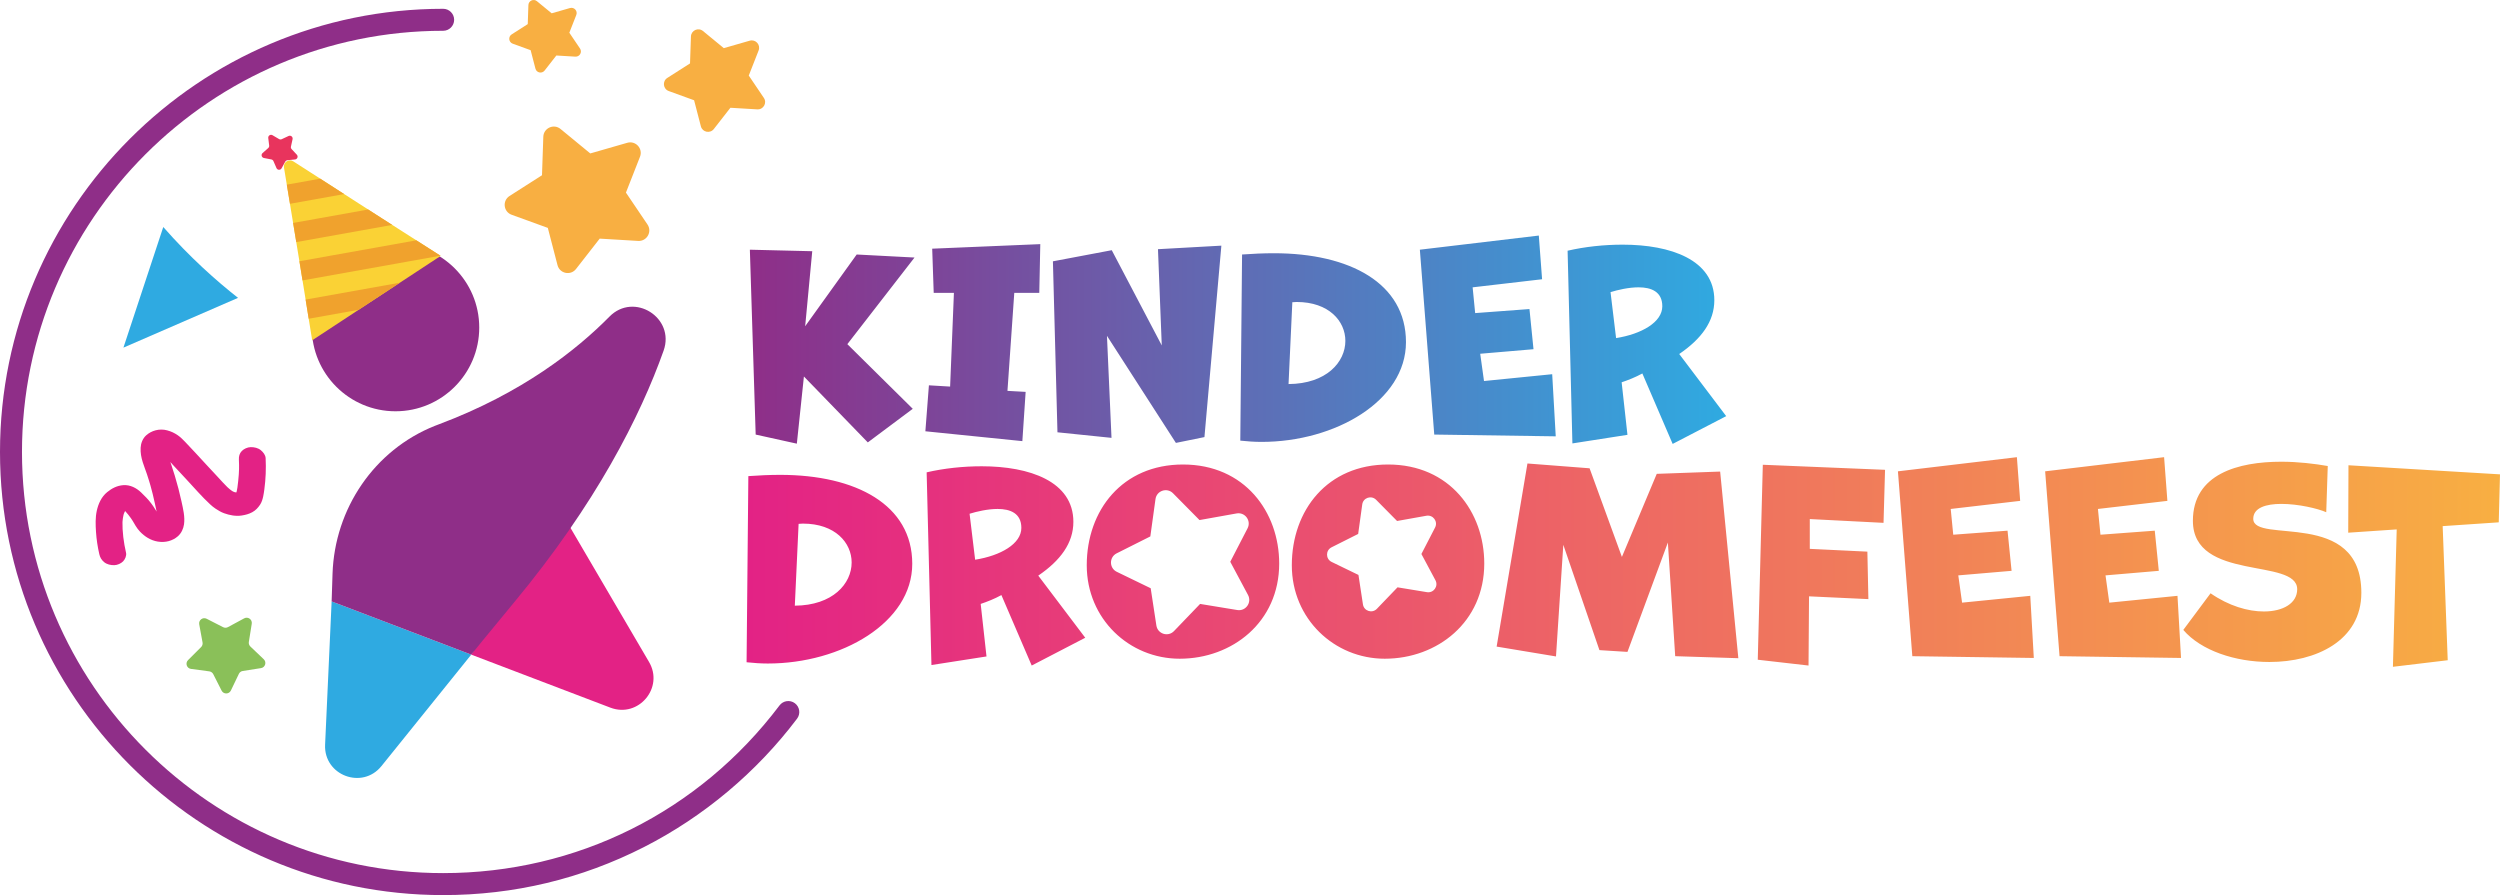 <?xml version="1.0" encoding="utf-8"?>
<!-- Generator: Adobe Illustrator 25.0.1, SVG Export Plug-In . SVG Version: 6.00 Build 0)  -->
<svg version="1.1" id="Laag_1" xmlns="http://www.w3.org/2000/svg" xmlns:xlink="http://www.w3.org/1999/xlink" x="0px" y="0px"
	 viewBox="0 0 585.534 209.643" enable-background="new 0 0 585.534 209.643" xml:space="preserve">
<g>
	<path fill="#2FAAE1" d="M89.344,179.424l21.03-26.101l-32.701-12.461l-1.531,33.564C75.815,181.597,84.841,185.014,89.344,179.424z
		"/>
	<path fill="#E32285" d="M131.185,119.486l-20.81,33.837l32.588,12.418c6.577,2.506,12.626-4.69,9.027-10.738L131.185,119.486z"/>
	<path fill="#8F2E88" d="M77.673,140.863L77.673,140.863l32.701,12.461c0,0,3.866-4.807,10.026-12.227
		c19.183-23.105,29.6-43.675,35.026-58.972c2.737-7.716-6.932-13.8-12.68-7.971c-7.667,7.776-20.428,17.895-39.897,25.202
		c-0.349,0.128-0.694,0.26-1.035,0.397c-14.161,5.656-23.439,19.398-23.932,34.639L77.673,140.863z"/>
	<circle fill="#8F2E88" cx="92.633" cy="76.716" r="19.611"/>
	<path fill="#F8AF42" d="M131.282,30.207l6.969,5.729l8.67-2.493c1.964-0.565,3.724,1.368,2.977,3.27l-3.295,8.398l5.05,7.475
		c1.144,1.694-0.15,3.964-2.19,3.842l-9.005-0.538l-5.549,7.113c-1.257,1.612-3.816,1.082-4.331-0.896l-2.271-8.731l-8.48-3.079
		c-1.921-0.698-2.208-3.295-0.486-4.396l7.602-4.858l0.308-9.016C127.322,29.985,129.704,28.909,131.282,30.207z"/>
	<path fill="#F8AF42" d="M164.65,7.266l4.877,4.009l6.067-1.745c1.375-0.395,2.606,0.957,2.083,2.289l-2.306,5.877l3.534,5.231
		c0.801,1.185-0.105,2.774-1.533,2.689l-6.302-0.377l-3.883,4.978c-0.88,1.128-2.671,0.757-3.031-0.627l-1.589-6.11l-5.934-2.155
		c-1.344-0.488-1.545-2.306-0.34-3.076l5.32-3.399l0.216-6.309C161.879,7.11,163.546,6.357,164.65,7.266z"/>
	<path fill="#F8AF42" d="M125.757,0.28l3.452,2.837l4.294-1.235c0.973-0.28,1.844,0.677,1.475,1.62l-1.632,4.16l2.501,3.702
		c0.567,0.839-0.074,1.963-1.085,1.903l-4.46-0.267l-2.748,3.523c-0.623,0.798-1.89,0.536-2.145-0.444l-1.125-4.324l-4.2-1.525
		c-0.952-0.346-1.094-1.632-0.241-2.177l3.765-2.406l0.153-4.466C123.796,0.17,124.975-0.363,125.757,0.28z"/>
	<linearGradient id="SVGID_1_" gradientUnits="userSpaceOnUse" x1="175.627" y1="79.57" x2="404.299" y2="79.57">
		<stop  offset="0" style="stop-color:#8F2E88"/>
		<stop  offset="1" style="stop-color:#2FAAE1"/>
	</linearGradient>
	<path fill="url(#SVGID_1_)" d="M200.649,59.607l-12.067,16.799l1.656-17.568l-14.61-0.355l1.36,43.299l9.642,2.129l1.656-15.734
		l14.965,15.439l10.529-7.867l-15.32-15.143l15.734-20.289L200.649,59.607z M218.688,68.598h4.732l-0.887,21.945l-4.969-0.296
		l-0.828,10.765l22.714,2.307l0.769-11.535l-4.259-0.237l1.597-22.951h5.856l0.237-11.416l-25.317,1.065L218.688,68.598z
		 M272.1,80.901l-11.712-22.3l-13.782,2.603l1.065,40.046l12.658,1.301l-1.065-23.897l16.148,25.08l6.684-1.361l3.963-44.837
		l-14.847,0.828L272.1,80.901z M298.362,59.311c-2.484,0-4.969,0.118-7.453,0.296l-0.414,43.595
		c1.656,0.177,3.312,0.296,4.969,0.296c17.272,0,33.835-9.583,33.835-23.365S316.167,59.311,298.362,59.311z M301.793,89.952
		l0.888-19.165c0.355,0,0.71-0.059,1.005-0.059c7.571,0,11.416,4.496,11.416,9.11C315.102,84.805,310.666,89.892,301.793,89.952z
		 M347.574,89.242l-0.888-6.388l12.481-1.065l-0.946-9.405l-12.718,0.946l-0.592-6.033l16.267-1.893L360.41,55.17l-27.86,3.312
		l3.372,43.299l28.452,0.414l-0.828-14.551L347.574,89.242z M393.297,82.913c5.205-3.549,8.222-7.631,8.222-12.599
		c0-9.464-10.233-13.013-21.472-13.013c-4.318,0-8.814,0.473-12.895,1.42l1.124,45.133l12.895-2.011l-1.36-12.304
		c1.42-0.473,3.253-1.183,4.851-2.07l7.098,16.503l12.54-6.507L393.297,82.913z M378.509,79.186l-1.302-10.766
		c1.715-0.532,4.259-1.124,6.566-1.124c2.957,0,5.56,1.006,5.56,4.436C389.334,75.459,384.483,78.239,378.509,79.186z"/>
	<linearGradient id="SVGID_2_" gradientUnits="userSpaceOnUse" x1="174.858" y1="131.625" x2="585.534" y2="131.625">
		<stop  offset="0" style="stop-color:#E32285"/>
		<stop  offset="1" style="stop-color:#F8AF42"/>
	</linearGradient>
	<path fill="url(#SVGID_2_)" d="M182.726,111.218c-2.485,0-4.969,0.118-7.453,0.296l-0.414,43.595
		c1.656,0.178,3.312,0.296,4.969,0.296c17.272,0,33.835-9.582,33.835-23.365S200.53,111.218,182.726,111.218z M186.157,141.858
		l0.887-19.165c0.355,0,0.71-0.059,1.006-0.059c7.571,0,11.416,4.496,11.416,9.109C199.466,136.712,195.029,141.799,186.157,141.858
		z M251.399,122.22c0-9.464-10.233-13.013-21.472-13.013c-4.318,0-8.813,0.473-12.895,1.42l1.124,45.133l12.895-2.011l-1.361-12.304
		c1.42-0.473,3.254-1.183,4.851-2.07l7.098,16.503l12.54-6.507l-11.002-14.551C248.382,131.27,251.399,127.189,251.399,122.22z
		 M228.389,131.093l-1.301-10.766c1.715-0.532,4.259-1.124,6.566-1.124c2.958,0,5.56,1.006,5.56,4.436
		C239.214,127.366,234.363,130.146,228.389,131.093z M277.068,108.793c-14.196,0-22.537,10.707-22.537,23.602
		c0,12.54,9.937,21.886,21.768,21.886c12.304,0,23.306-8.577,23.306-22.3C299.605,119.972,291.561,108.793,277.068,108.793z
		 M289.788,142.878l-8.709-1.431l-6.116,6.363c-1.386,1.441-3.823,0.668-4.124-1.308l-1.33-8.725l-7.942-3.85
		c-1.799-0.872-1.817-3.429-0.03-4.327l7.887-3.962l1.208-8.743c0.274-1.981,2.7-2.788,4.105-1.366l6.205,6.277l8.688-1.553
		c1.968-0.352,3.486,1.706,2.568,3.483l-4.052,7.841l4.162,7.783C293.25,141.124,291.761,143.203,289.788,142.878z M527.743,121.51
		c0-2.603,3.017-3.49,6.566-3.49c3.963,0,8.518,1.065,10.529,1.952l0.355-10.825c-3.076-0.532-6.92-1.006-10.884-1.006
		c-10.056,0-20.703,2.839-20.703,13.841c0,14.315,24.429,8.577,24.429,16.03c0,3.253-3.253,5.205-7.808,5.205
		c-3.727,0-8.222-1.301-12.481-4.259l-6.388,8.577c4.141,4.85,12.185,7.512,20.171,7.512c10.884,0,21.531-4.969,21.531-16.208
		C553.06,118.967,527.743,127.544,527.743,121.51z M585.534,111.1l-35.491-2.129l-0.059,15.794l11.357-0.769l-0.887,32.179
		l12.836-1.538l-1.183-31.41l13.132-0.887L585.534,111.1z M494.028,141.149l-0.888-6.388l12.481-1.065l-0.946-9.405l-12.718,0.946
		l-0.592-6.034l16.267-1.893l-0.769-10.233l-27.86,3.312l3.372,43.299l28.452,0.414l-0.828-14.551L494.028,141.149z
		 M325.098,108.793c-14.196,0-22.537,10.707-22.537,23.602c0,12.54,9.938,21.886,21.768,21.886c12.304,0,23.306-8.577,23.306-22.3
		C347.635,119.972,339.59,108.793,325.098,108.793z M334.209,138.692l-6.889-1.132l-4.838,5.034
		c-1.096,1.14-3.024,0.529-3.262-1.035l-1.052-6.902l-6.282-3.046c-1.423-0.69-1.437-2.713-0.024-3.423l6.239-3.134l0.955-6.916
		c0.216-1.567,2.136-2.205,3.248-1.081l4.908,4.965l6.873-1.228c1.557-0.278,2.757,1.35,2.031,2.755l-3.205,6.202l3.292,6.157
		C336.947,137.303,335.77,138.948,334.209,138.692z M388.034,110.981l-8.163,19.461l-7.571-20.762l-14.551-1.124l-7.217,42.885
		l13.901,2.307l1.715-26.145l8.459,24.666l6.566,0.414l9.464-25.613l1.715,26.618l14.788,0.473l-4.259-43.713L388.034,110.981z
		 M459.545,141.149l-0.887-6.388l12.481-1.065l-0.946-9.405l-12.718,0.946l-0.591-6.034l16.267-1.893l-0.769-10.233l-27.861,3.312
		l3.372,43.299l28.452,0.414l-0.828-14.551L459.545,141.149z M411.692,154.517l11.89,1.36l0.118-16.207l13.901,0.651l-0.237-11.121
		l-13.487-0.651v-6.98l17.272,0.887l0.355-12.422l-28.629-1.183L411.692,154.517z"/>
	<g>
		<path fill="#E8345D" d="M63.825,31.669l1.535,0.902c0.189,0.111,0.421,0.122,0.619,0.029l1.613-0.753
			c0.5-0.234,1.051,0.208,0.933,0.747l-0.383,1.738c-0.047,0.214,0.014,0.438,0.164,0.598l1.215,1.301
			c0.377,0.404,0.127,1.064-0.422,1.118l-1.772,0.173c-0.218,0.021-0.412,0.149-0.518,0.34l-0.862,1.557
			c-0.267,0.483-0.973,0.45-1.194-0.056l-0.712-1.632c-0.088-0.201-0.269-0.346-0.484-0.388l-1.748-0.339
			c-0.542-0.105-0.729-0.786-0.315-1.153l1.332-1.181c0.164-0.146,0.246-0.362,0.219-0.58l-0.218-1.767
			C62.759,31.777,63.349,31.39,63.825,31.669z"/>
		<path fill="#FAD235" d="M103.221,59.932L89.359,51.08c-3.437-2.195-15.265-9.811-20.657-13.284
			c-1.045-0.673-2.393,0.212-2.19,1.438c1.046,6.328,3.338,20.208,3.987,24.234l2.618,16.238L103.221,59.932z"/>
		<g>
			<g>
				<path fill="#F0A22D" d="M69.393,56.702l22.466-4.026l-2.5-1.597c-0.721-0.461-1.814-1.161-3.138-2.011l-17.566,3.148
					C68.91,53.768,69.16,55.287,69.393,56.702z"/>
				<path fill="#F0A22D" d="M103.154,59.889l-5.647-3.606l-27.378,4.906c0.151,0.927,0.278,1.704,0.371,2.279l0.356,2.209
					L103.154,59.889z"/>
				<path fill="#F0A22D" d="M67.175,43.245c0.231,1.4,0.482,2.921,0.741,4.486l12.688-2.274c-1.853-1.192-3.784-2.435-5.613-3.612
					L67.175,43.245z"/>
				<polygon fill="#F0A22D" points="93.667,66.207 71.579,70.165 72.303,74.654 83.999,72.558 				"/>
			</g>
		</g>
	</g>
	<path fill="#E32285" d="M23.259,129.798c-0.396-1.723-0.658-3.463-0.774-5.205c-0.11-1.657-0.172-3.371,0.187-4.988
		c0.353-1.589,1.068-3.233,2.431-4.341c1.06-0.863,2.269-1.527,3.787-1.634c1.614-0.114,3.064,0.666,4.14,1.688
		c0.859,0.816,1.675,1.649,2.376,2.572c0.707,0.931,1.27,1.929,1.868,2.911c-0.129-0.21-0.259-0.421-0.388-0.631
		c0.332,0.537,0.692,1.055,1.164,1.511c-0.185-0.178-0.369-0.356-0.554-0.534c0.226,0.207,0.467,0.387,0.739,0.547
		c-0.231-0.135-0.463-0.27-0.694-0.405c0.24,0.132,0.484,0.239,0.747,0.326c-0.27-0.082-0.54-0.164-0.81-0.246
		c0.261,0.076,0.516,0.124,0.787,0.142c-0.282-0.018-0.563-0.036-0.845-0.054c0.19,0.004,0.369-0.007,0.554-0.037
		c-0.264,0.045-0.528,0.091-0.793,0.136c0.147-0.031,0.284-0.072,0.421-0.125c-0.235,0.102-0.471,0.204-0.706,0.306
		c0.15-0.067,0.286-0.144,0.416-0.236c-0.195,0.152-0.39,0.303-0.585,0.455c0.144-0.113,0.266-0.237,0.376-0.377
		c-0.143,0.195-0.287,0.39-0.43,0.584c0.139-0.197,0.241-0.404,0.318-0.627c-0.08,0.231-0.16,0.462-0.24,0.693
		c0.103-0.329,0.149-0.665,0.164-1.009c-0.006,0.245-0.012,0.489-0.018,0.734c0.031-1.325-0.332-2.687-0.611-3.997
		c-0.317-1.491-0.686-2.975-1.101-4.452c0.066,0.233,0.132,0.465,0.198,0.698c-0.299-1.054-0.621-2.105-0.969-3.15
		c-0.311-0.934-0.689-1.857-0.981-2.794c-0.366-1.175-0.551-2.211-0.492-3.408c0.051-1.023,0.474-2.136,1.279-2.871
		c1.226-1.12,3.119-1.681,4.934-1.184c0.957,0.262,1.693,0.603,2.499,1.159c0.639,0.441,1.187,1.003,1.709,1.542
		c1.646,1.703,3.223,3.46,4.832,5.19c0.912,0.981,1.825,1.961,2.737,2.942c0.875,0.94,1.724,1.905,2.654,2.805
		c-0.185-0.178-0.369-0.356-0.554-0.534c0.544,0.519,1.126,0.999,1.795,1.393c-0.231-0.135-0.463-0.27-0.694-0.405
		c0.378,0.213,0.769,0.394,1.19,0.526c-0.27-0.082-0.54-0.164-0.81-0.246c0.382,0.111,0.766,0.179,1.163,0.208
		c-0.282-0.018-0.563-0.036-0.845-0.054c0.356,0.018,0.702,0.002,1.048-0.054c-0.264,0.045-0.528,0.091-0.793,0.136
		c0.268-0.051,0.521-0.123,0.766-0.224c-0.235,0.102-0.471,0.204-0.706,0.306c0.209-0.094,0.398-0.204,0.576-0.337
		c-0.195,0.152-0.39,0.303-0.585,0.455c0.158-0.128,0.291-0.266,0.414-0.421c-0.143,0.195-0.287,0.39-0.43,0.584
		c0.166-0.235,0.287-0.479,0.384-0.744c-0.08,0.231-0.16,0.462-0.24,0.693c0.317-0.962,0.41-2.007,0.523-3.009
		c0.119-1.048,0.189-2.101,0.217-3.158c-0.006,0.245-0.012,0.489-0.018,0.734c0.02-0.881,0.009-1.763-0.032-2.646
		c-0.035-0.744,0.134-1.446,0.689-2.012c0.479-0.488,1.315-0.885,2.084-0.897c0.825-0.012,1.713,0.184,2.349,0.705
		c0.587,0.482,1.106,1.154,1.14,1.863c0.115,2.449,0.027,4.908-0.301,7.323c-0.075,0.55-0.151,1.102-0.268,1.644
		c-0.145,0.674-0.349,1.381-0.747,1.968c-0.47,0.693-1.023,1.313-1.823,1.742c-0.806,0.433-1.551,0.626-2.482,0.771
		c-1.37,0.213-2.818-0.067-4.119-0.537c-0.719-0.26-1.391-0.673-2.01-1.082c-0.444-0.294-0.851-0.631-1.233-0.985
		c-1.953-1.81-3.676-3.818-5.469-5.746c-0.963-1.035-1.926-2.07-2.889-3.105c-0.95-1.021-1.866-2.078-2.868-3.06
		c0.185,0.178,0.369,0.356,0.554,0.534c-0.368-0.351-0.759-0.676-1.209-0.945c0.231,0.135,0.463,0.27,0.694,0.405
		c-0.216-0.121-0.435-0.222-0.673-0.303c0.27,0.082,0.54,0.164,0.81,0.246c-0.195-0.057-0.384-0.095-0.586-0.113
		c0.282,0.018,0.563,0.036,0.845,0.054c-0.165-0.006-0.32,0.001-0.481,0.023c0.264-0.045,0.528-0.091,0.793-0.136
		c-0.163,0.032-0.314,0.073-0.465,0.132c0.235-0.102,0.471-0.204,0.706-0.306c-0.128,0.057-0.243,0.122-0.354,0.201
		c0.195-0.152,0.39-0.303,0.585-0.455c-0.124,0.098-0.229,0.204-0.323,0.325c0.143-0.195,0.287-0.39,0.43-0.584
		c-0.106,0.15-0.185,0.306-0.25,0.474c0.08-0.231,0.16-0.462,0.24-0.693c-0.099,0.29-0.143,0.588-0.156,0.893
		c0.006-0.245,0.012-0.489,0.018-0.734c-0.012,0.605,0.093,1.207,0.26,1.801c-0.066-0.233-0.132-0.465-0.198-0.698
		c0.244,0.83,0.583,1.645,0.864,2.468c0.299,0.876,0.581,1.756,0.844,2.64c0.59,1.978,1.12,3.967,1.551,5.969
		c0.382,1.772,0.85,3.612,0.593,5.395c-0.146,1.009-0.628,2.079-1.452,2.79c-1.24,1.069-2.903,1.527-4.693,1.234
		c-1.694-0.278-3.07-1.196-4.166-2.335c-0.823-0.856-1.337-1.912-1.928-2.887c0.129,0.21,0.259,0.421,0.388,0.631
		c-0.732-1.19-1.623-2.299-2.658-3.311c0.185,0.178,0.369,0.356,0.554,0.534c-0.3-0.289-0.599-0.58-0.957-0.815
		c0.231,0.135,0.463,0.27,0.694,0.405c-0.144-0.084-0.284-0.149-0.444-0.203c0.27,0.082,0.54,0.164,0.81,0.246
		c-0.125-0.031-0.235-0.048-0.363-0.057c0.282,0.018,0.563,0.036,0.845,0.054c-0.125,0.001-0.238,0.01-0.361,0.027
		c0.264-0.045,0.528-0.091,0.793-0.136c-0.202,0.042-0.387,0.102-0.572,0.178c0.235-0.102,0.471-0.204,0.706-0.306
		c-0.323,0.148-0.618,0.324-0.892,0.533c0.195-0.152,0.39-0.303,0.585-0.455c-0.311,0.249-0.576,0.528-0.807,0.836
		c0.143-0.195,0.287-0.39,0.43-0.584c-0.306,0.427-0.534,0.887-0.709,1.37c0.08-0.231,0.16-0.462,0.24-0.693
		c-0.329,0.951-0.452,1.948-0.477,2.951c0.006-0.245,0.012-0.489,0.018-0.734c-0.045,2.451,0.281,4.939,0.838,7.366
		c0.154,0.669-0.214,1.528-0.689,2.012c-0.479,0.488-1.315,0.885-2.084,0.897c-0.825,0.012-1.713-0.184-2.349-0.705
		C23.756,131.135,23.429,130.539,23.259,129.798L23.259,129.798z"/>
	<path fill="#8F2E88" d="M103.791,209.643C46.561,209.643,0,163.082,0,105.851C0,48.62,46.561,2.06,103.791,2.06
		c1.422,0,2.575,1.153,2.575,2.575c0,1.422-1.153,2.575-2.575,2.575C49.4,7.209,5.149,51.46,5.149,105.851
		c0,54.392,44.251,98.642,98.642,98.642c31.23,0,59.945-14.315,78.784-39.275c0.856-1.135,2.47-1.361,3.606-0.504
		c1.135,0.857,1.361,2.471,0.504,3.606c-9.475,12.553-21.871,22.952-35.848,30.071C136.182,205.858,120.353,209.643,103.791,209.643
		z"/>
	<path fill="#2FAAE1" d="M55.755,69.762l-26.847,11.66l9.332-28.252C44.486,60.285,50.688,65.787,55.755,69.762z"/>
	<path fill-rule="evenodd" clip-rule="evenodd" fill="#8AC059" d="M48.404,144.924l3.853,1.97c0.355,0.182,0.777,0.177,1.128-0.013
		l3.807-2.057c0.884-0.478,1.931,0.266,1.773,1.257l-0.683,4.273c-0.063,0.394,0.072,0.794,0.361,1.069l3.133,2.985
		c0.727,0.693,0.344,1.919-0.648,2.075l-4.275,0.671c-0.394,0.062-0.732,0.314-0.905,0.673l-1.871,3.902
		c-0.434,0.906-1.719,0.92-2.173,0.025l-1.959-3.858c-0.181-0.356-0.525-0.6-0.92-0.653l-4.289-0.573
		c-0.996-0.133-1.406-1.35-0.695-2.059l3.064-3.056c0.282-0.282,0.408-0.684,0.336-1.077l-0.78-4.257
		C46.479,145.234,47.51,144.467,48.404,144.924z"/>
</g>
<g>
</g>
<g>
</g>
<g>
</g>
<g>
</g>
<g>
</g>
<g>
</g>
</svg>
